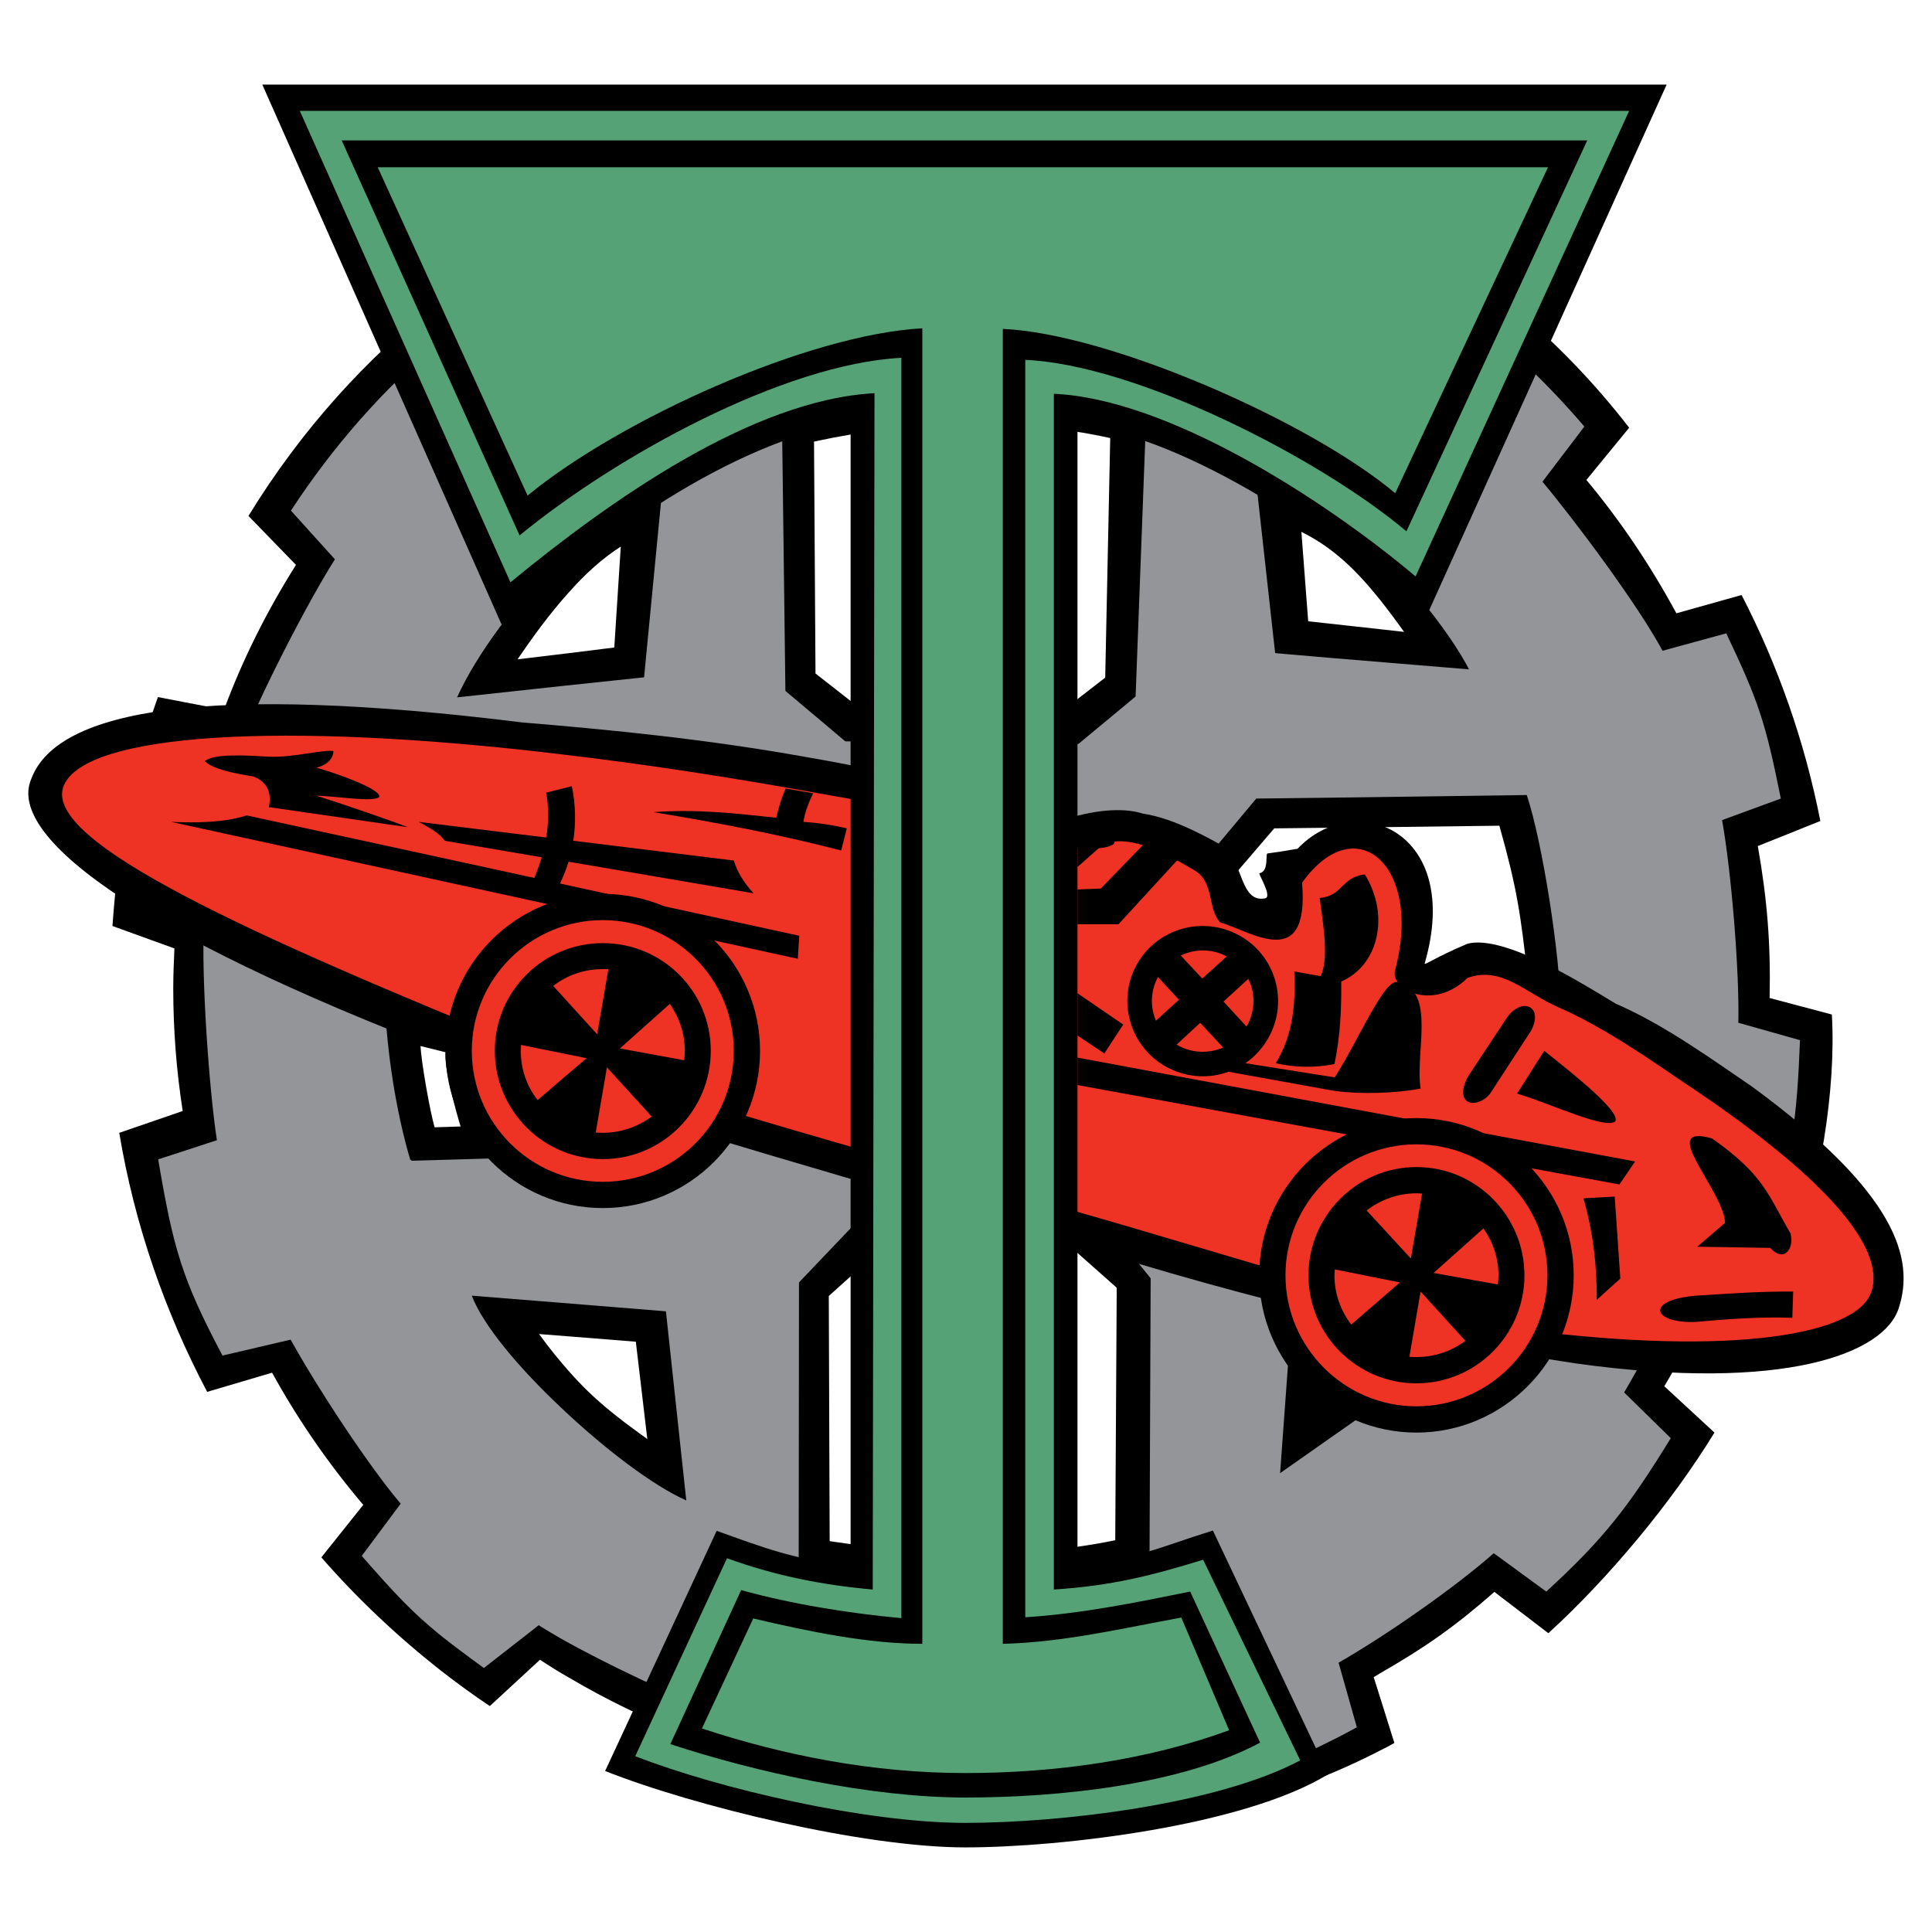 <?xml version="1.0" encoding="utf-8"?>
<!-- Generator: Adobe Illustrator 13.0.0, SVG Export Plug-In . SVG Version: 6.00 Build 14948)  -->
<!DOCTYPE svg PUBLIC "-//W3C//DTD SVG 1.0//EN" "http://www.w3.org/TR/2001/REC-SVG-20010904/DTD/svg10.dtd">
<svg version="1.0" id="Layer_1" xmlns="http://www.w3.org/2000/svg" xmlns:xlink="http://www.w3.org/1999/xlink" x="0px" y="0px"
	 width="192.756px" height="192.756px" viewBox="0 0 192.756 192.756" enable-background="new 0 0 192.756 192.756"
	 xml:space="preserve">
<g>
	<polygon fill-rule="evenodd" clip-rule="evenodd" fill="#FFFFFF" points="0,0 192.756,0 192.756,192.756 0,192.756 0,0 	"/>
	<path fill-rule="evenodd" clip-rule="evenodd" d="M182.765,101.219l-6.21-1.646c0.117-5.387-0.236-9.832-1.178-15.16l6.239-2.502
		c-1.56-7.947-4.238-15.542-7.858-22.547l-6.505,1.825c-2.562-4.739-5.563-9.213-8.978-13.305l4.268-5.21
		c-6.946-8.978-15.365-15.895-24.813-20.869c-12.156-6.329-26.05-9.448-40.767-9.448c-0.324,0-0.676,0-0.971,0.029
		c-14.128,0.118-27.462,3.355-39.206,9.36c-4.534,2.326-8.801,5.063-12.834,8.183c-7.447,5.828-13.952,13.04-19.162,21.546
		l4.739,4.886c-2.855,4.533-5.298,9.36-7.182,14.453l-6.593-1.266c-2.62,7.329-3.974,14.776-4.533,22.841l6.181,2.237
		c-0.059,1.325-0.117,2.649-0.117,4.002c0,4.15,0.324,8.242,0.942,12.217l-6.329,2.178c1.531,9.184,4.562,17.867,8.772,25.844
		l6.475-1.914c2.591,4.709,5.652,9.125,9.096,13.188l-4.18,5.238c3.591,4.121,7.594,7.889,11.892,11.273
		c1.589,1.236,3.237,2.443,4.916,3.562l5.003-4.621c0.942,0.617,1.914,1.236,2.915,1.795c3.649,2.148,7.476,4.033,11.479,5.562
		l-2.413,4.592c9.095,3.387,19.838,5.77,30.141,5.918c0.295,0,0.647,0,0.971,0c14.423,0,28.729-2.592,40.767-8.832
		c0.471-0.234,0.942-0.471,1.384-0.734l-1.384-4.416l-0.677-2.148c0.235-0.146,0.441-0.266,0.677-0.412
		c4.416-2.531,7.447-4.65,11.362-8.094l5.387,4.121c6.004-5.477,12.303-13.041,16.571-20.016l-5.004-4.623
		c2.797-4.709,4.356-8.33,6.122-13.598l6.652,1.236C181.558,118.674,183.206,108.666,182.765,101.219L182.765,101.219z
		 M43.951,112.551l-0.677,0.031c-0.5-1.768-1.354-6.594-1.442-8.359l2.12,0.529l0.618,0.146c-0.235,1.414,1.089,6.211,1.53,7.594
		L43.951,112.551L43.951,112.551z M56.785,59.069c1.56-1.766,3.296-3.355,5.15-4.533l-0.647,10.066l-4.503,0.56l-5.152,0.618
		C53.076,63.661,54.812,61.248,56.785,59.069L56.785,59.069z M56.785,136.836c-0.913-1.031-1.914-2.236-3.003-3.738l3.003,0.234
		l6.652,0.531l1.147,9.713C61.318,141.221,59.228,139.602,56.785,136.836L56.785,136.836z M137.729,59.894
		c0.766,0.972,1.561,2.031,2.355,3.15l-2.355-0.265l-7.211-0.795l-0.678-8.918C133.05,54.654,135.346,56.921,137.729,59.894
		L137.729,59.894z M81.215,44.058c4.887-1.06,9.831-1.677,14.776-1.766c4.975-0.088,9.949,0.354,14.776,1.413l-0.5,23.901
		l-3.15,2.443l-11.126,0.236L85.572,70.49l-4.21-3.297L81.215,44.058L81.215,44.058z M111.268,153.672
		c-5.269,1.061-10.272,1.441-15.276,1.324c-4.297-0.088-8.653-0.559-13.216-1.236l-0.088-24.459l9.007-8.096l4.297,0.207
		l7.889,0.383l7.535,6.682L111.268,153.672L111.268,153.672z M137.729,97.334l-10.772-0.088l-3.915-9.832l4.091-4.768l10.597-0.118
		l11.862-0.147c1.795,6.358,2.119,8.86,2.826,15.101L137.729,97.334L137.729,97.334z"/>
	<path fill-rule="evenodd" clip-rule="evenodd" fill="#939598" d="M173.434,102.043c0.118-5.238-0.706-15.069-1.619-20.221
		l5.857-2.149c-1.53-7.652-2.236-9.742-5.444-16.483l-6.358,1.737c-2.443-4.562-8.684-12.921-11.979-16.866l4.179-5.504
		c-7.27-8.507-15.776-15.041-25.401-19.544c-10.566-4.945-22.518-7.447-35.705-7.447c-0.265,0-0.559,0-0.824,0
		c-14.923,0.118-28.551,3.65-40.237,10.185c-4.297,2.384-8.33,5.18-12.068,8.359C38.211,38.877,33.237,44.5,29.028,50.945
		l4.386,4.857c-2.767,4.356-7.682,13.922-9.537,18.838l-6.005-1.236c-2.531,7.064-3.09,9.154-3.62,16.925l6.093,1.913
		c-0.265,5.18,0.5,16.336,1.295,21.518l-5.858,1.912c1.502,8.859,2.355,11.922,6.417,19.574l6.799-1.59
		c2.502,4.533,7.653,12.451,10.979,16.365l-3.885,5.211c3.296,3.768,5.033,5.621,7.741,7.83c1.207,0.971,2.62,2.031,4.444,3.355
		l5.475-4.27c0.618,0.412,1.354,0.824,2.148,1.297c4.622,2.619,11.451,5.799,15.63,7.418l-0.883,6.857
		c8.948,2.414,15.748,3.561,25.49,4.002c0.265,0,0.559,0,0.824,0.029c13.334,0,24.696-2.471,35.705-8.006
		c0.912-0.441,1.795-0.912,2.708-1.412l-1.825-6.445c4.592-2.621,11.509-7.418,15.483-10.922l5.238,3.826
		c5.799-5.297,8.301-8.594,12.422-15.305l-4.65-4.562c2.679-4.533,6.77-12.629,8.477-17.66l6.063,1
		c2.237-6.977,2.708-10.861,3.003-18.486L173.434,102.043L173.434,102.043z M55.901,55.508c3.591-3.65,7.359-6.623,10.273-7.741
		l-1.914,19.81l-8.359,0.883L45.6,69.578C47.542,65.28,51.575,59.894,55.901,55.508L55.901,55.508z M41.037,115.701
		c-1.501-5.15-2.267-10.566-2.561-15.748l5.357,1.65l3.326,1.029c-0.677,4.15,0.766,8.771,2.031,12.834l-5.357,0.176L41.037,115.701
		L41.037,115.701z M55.901,140.367c-4.15-3.914-7.712-8.152-8.83-11.096l8.83,0.705l10.538,0.854l2.031,18.869
		C65.144,148.227,60.229,144.488,55.901,140.367L55.901,140.367z M132.667,51.063c6.623,4.828,12.156,12.274,13.894,15.718
		l-13.894-1.148l-5.445-0.471l-2.002-18.044C127.751,47.914,130.282,49.327,132.667,51.063L132.667,51.063z M78.037,43.44
		l9.713-2.855l8.389-0.206l11.038-0.294l7.094,3.591l-0.972,25.814l-5.71,4.739l-11.45-0.118l-11.803-0.147L78.36,68.93
		L78.037,43.44L78.037,43.44z M114.683,156.822l-18.544-0.029H79.685l0.03-28.846l11.509-12.068l4.916,0.029l9.301,0.029
		l9.36,11.598L114.683,156.822L114.683,156.822z M132.667,143.371l-4.827,3.385l0.972-13.305l3.855,2.885l4.827,3.648
		L132.667,143.371L132.667,143.371z M132.667,100.16l-8.301-0.117l-4.886-13.364l5.857-7.005l7.329-0.088l19.662-0.265
		c1.59,4.798,3.297,15.954,3.385,21.193L132.667,100.16L132.667,100.16z"/>
	<path fill-rule="evenodd" clip-rule="evenodd" d="M106.205,123.797c19.456,6.24,36.911,10.125,51.099,12.244
		c20.663,2.855,30.729-0.971,32.143-5.562c1.561-4.828-0.088-11.393-14.658-22.076c-3.738-2.531-8.684-6.152-13.599-8.271
		c-3.444-2.09-11.156-6.917-14.776-5.976c-3.297,1.383-4.356,2.238-4.268,1.943c3.826-13.216-6.918-17.484-12.687-11.42
		c-1.678,0.294-1.796,0.294-3.003,0.471c-0.235,0.029,0.177,1.796-0.795,1.972c-0.177,0,1.325,2.354,0.56,2.502
		c-2.59,0.53-2.208-4.062-4.327-5.298c-0.883-0.441-4.592-2.678-7.858-3.149c-1.296-0.412-3.562-0.647-7.183,0.383
		c-8.859-2.326-17.837-4.562-26.285-6.005c-9.949-1.795-19.515-2.737-28.434-3.474c-31.29-3.885-46.419-1.354-49.009,5.623
		c-2.62,5.975,11.862,16.307,44.77,28.523C65.468,112.111,87.662,118.439,106.205,123.797L106.205,123.797z"/>
	
		<path fill-rule="evenodd" clip-rule="evenodd" fill="#EE3224" stroke="#EE3224" stroke-width="0.216" stroke-miterlimit="2.613" d="
		M105.94,120.352c18.015,5.092,32.996,10.244,45.918,12.188c21.311,2.736,33.467,0.441,34.762-3.738
		c1.413-4.387-4.856-11.568-18.867-20.84c-3.385-2.297-7.889-5.445-12.362-7.389c-3.268-1.443-5.593-4.091-8.919-2.914
		c-3.503,3.414-7.918,1.178-7.388-0.883c2.736-10.184-3.709-16.101-9.065-8.683c0.735,9.154-5.328,4.886-8.33,4.033
		c-1.384-1.413-0.56-4.033-2.62-5.239c-1.089-0.559-4.798-3.091-7.771-2.826c-0.06,0.736-3.121,1.06-6.329,0.235
		c-8.064-2.149-15.57-3.708-23.253-5.033c-9.066-1.648-17.602-2.943-25.608-3.885C27.645,71.961,8.659,73.375,6.48,78.378
		c-2.384,5.446,18.956,14.982,46.39,26.139C68.882,109.873,89.075,115.467,105.94,120.352L105.94,120.352z"/>
	<path fill="none" stroke="#000000" stroke-width="0.216" stroke-miterlimit="2.613" d="M41.037,115.701l8.153-0.234
		 M49.19,115.467c-1.266-4.062-2.708-8.684-2.031-12.834 M47.159,102.633l-8.683-2.68 M38.477,99.953
		c0.294,5.182,1.06,10.598,2.561,15.748 M43.274,112.582l2.826-0.09 M46.1,112.492c-0.441-1.383-1.766-6.18-1.53-7.594
		 M44.569,104.898l-2.738-0.676 M41.832,104.223c0.089,1.766,0.942,6.592,1.442,8.359 M127.84,146.756l9.654-6.771l-8.683-6.533
		L127.84,146.756L127.84,146.756z"/>
	<path fill-rule="evenodd" clip-rule="evenodd" d="M169.166,131.891c3.238-0.295,6.446-0.529,9.654-0.412l0.088-2.619
		c-3.237-0.029-6.475,0.205-9.742,0.412C164.104,129.713,164.839,132.037,169.166,131.891L169.166,131.891z"/>
	<path fill-rule="evenodd" clip-rule="evenodd" d="M159.306,129.684l2.354-2.119l-0.56-8.184l-3.12,0.176
		C158.922,122.854,159.335,126.15,159.306,129.684L159.306,129.684z"/>
	<path fill-rule="evenodd" clip-rule="evenodd" d="M169.343,124.385l7.271,0.117c1.324,1.473,2.413,0.178,2.03-1.441
		c-2.267-3.855-2.59-5.77-7.829-9.479c-5.622-1.59,1.177,5.211,1.295,8.418L169.343,124.385L169.343,124.385z"/>
	<path fill-rule="evenodd" clip-rule="evenodd" d="M151.357,109.107c3.238,0.943,8.801,3.621,9.803,2.768
		c0.529-0.941-3.827-4.443-7.094-7.035L151.357,109.107L151.357,109.107z"/>
	<path fill-rule="evenodd" clip-rule="evenodd" d="M127.28,106.076c1.942,0.441,3.915,0.471,5.857,0.088
		c0.589-2.766,0.706-5.562,0.677-8.24c3.65-1.561,4.916-6.506,2.355-10.686c-2.385,0.294-2.178,2.149-4.504,2.355
		c0.354,2.649,0.942,6.123,0.089,7.799l-2.62-0.47C129.253,100.131,129.047,103.191,127.28,106.076L127.28,106.076z"/>
	<path fill-rule="evenodd" clip-rule="evenodd" d="M148.649,109.139l4.121-6.33c1.296-2.502-1.06-3.414-2.531-1.117l-3.797,5.74
		C144.971,110.285,147.354,110.697,148.649,109.139L148.649,109.139z"/>
	<path fill-rule="evenodd" clip-rule="evenodd" d="M116.684,106.605c1.914,0.943,4.033,1.002,5.887,0.324l9.772,1.766
		c0.206,0.031,0.441,0.09,0.678,0.119l0.206,0.029c2.473,0.354,6.093,0.234,8.506-0.236c-0.559-3.502,1.531-9.713-2.119-10.537
		c-1.295-0.972-3.944,5.504-6.446,9.42l-8.919-1.414c1.031-0.705,1.914-1.707,2.503-2.914c1.824-3.709,0.265-8.212-3.444-10.007
		c-3.738-1.825-8.241-0.294-10.066,3.414S112.976,104.811,116.684,106.605L116.684,106.605z"/>
	<path fill-rule="evenodd" clip-rule="evenodd" fill="#EE3224" d="M117.773,104.428c1.383,0.678,2.943,0.648,4.268,0.09
		l-2.296-2.475l-2.354,2.18C117.508,104.281,117.626,104.369,117.773,104.428L117.773,104.428z M124.366,102.426
		c0.059-0.117,0.118-0.234,0.177-0.322c0.706-1.473,0.677-3.092,0-4.445l-2.473,2.266L124.366,102.426L124.366,102.426z
		 M122.395,95.421c-0.059-0.03-0.118-0.059-0.177-0.088c-1.442-0.707-3.062-0.648-4.415,0l2.148,2.296L122.395,95.421
		L122.395,95.421z M115.536,97.482c-0.029,0.059-0.059,0.088-0.089,0.146c-0.677,1.383-0.677,2.914-0.117,4.209l2.296-2.09
		L115.536,97.482L115.536,97.482z"/>
	<polygon fill-rule="evenodd" clip-rule="evenodd" points="107.5,105.518 163.132,115.879 161.572,118.174 107.5,108.254 
		107.5,105.518 	"/>
	<polygon fill-rule="evenodd" clip-rule="evenodd" points="107.5,103.311 110.179,105.105 112.062,102.221 107.5,99.1 
		107.5,103.311 	"/>
	<polygon fill-rule="evenodd" clip-rule="evenodd" points="107.5,92.212 111.592,92.212 117.803,85.443 114.535,83.794 
		109.825,88.651 107.5,88.74 107.5,92.212 	"/>
	<polygon fill-rule="evenodd" clip-rule="evenodd" points="107.5,86.502 110.355,83.971 107.5,83.647 107.5,86.502 	"/>
	<path fill-rule="evenodd" clip-rule="evenodd" d="M24.613,81.352l28.699,6.24c0.265-0.677,0.53-1.354,0.736-2.061l-9.684-1.648
		c-0.412-0.647-1.442-1.295-2.59-1.884l12.716,1.56c0.265-1.531,0.265-3.061,0-4.474l2.561-0.648
		c0.383,1.826,0.412,3.68,0.147,5.446l16.013,1.972c0.324,1.089,0.971,2.178,1.972,3.267l-18.456-3.149
		c-0.236,0.766-0.53,1.472-0.854,2.178l23.871,5.21l-0.147,2.296l-62.52-13.658C19.579,82.117,22.493,82.058,24.613,81.352
		L24.613,81.352z"/>
	<path fill-rule="evenodd" clip-rule="evenodd" d="M60.141,120.529c8.653,0,15.688-7.035,15.688-15.689
		c0-8.624-7.035-15.659-15.688-15.659c-8.654,0-15.689,7.035-15.689,15.659C44.452,113.494,51.487,120.529,60.141,120.529
		L60.141,120.529z"/>
	<path fill-rule="evenodd" clip-rule="evenodd" fill="#EE3224" d="M60.141,117.91c7.211,0,13.069-5.857,13.069-13.07
		c0-7.182-5.857-13.039-13.069-13.039c-7.212,0-13.069,5.857-13.069,13.039C47.071,112.053,52.929,117.91,60.141,117.91
		L60.141,117.91z"/>
	<path fill-rule="evenodd" clip-rule="evenodd" d="M60.141,115.643c5.945,0,10.772-4.857,10.772-10.803s-4.827-10.743-10.772-10.743
		c-5.947,0-10.773,4.798-10.773,10.743S54.194,115.643,60.141,115.643L60.141,115.643z"/>
	<path fill-rule="evenodd" clip-rule="evenodd" d="M60.141,113.023c4.503,0,8.182-3.68,8.182-8.184s-3.679-8.153-8.182-8.153
		c-4.504,0-8.183,3.649-8.183,8.153S55.637,113.023,60.141,113.023L60.141,113.023z"/>
	<path fill-rule="evenodd" clip-rule="evenodd" fill="#EE3224" d="M60.699,96.687c-0.206,0-0.382,0-0.559,0
		c-1.854,0-3.591,0.618-4.946,1.678l4.386,4.826L60.699,96.687L60.699,96.687z"/>
	<path fill-rule="evenodd" clip-rule="evenodd" fill="#EE3224" d="M68.264,105.781c0.03-0.322,0.059-0.617,0.059-0.941
		c0-1.736-0.559-3.355-1.5-4.68l-4.975,4.445L68.264,105.781L68.264,105.781z"/>
	<path fill-rule="evenodd" clip-rule="evenodd" fill="#EE3224" d="M60.141,113.023c1.825,0,3.502-0.619,4.886-1.619l-4.474-4.916
		l-1.119,6.506C59.669,112.994,59.905,113.023,60.141,113.023L60.141,113.023z"/>
	<path fill-rule="evenodd" clip-rule="evenodd" fill="#EE3224" d="M51.987,104.252c0,0.205-0.029,0.412-0.029,0.588
		c0,1.855,0.618,3.562,1.678,4.916l4.886-4.18L51.987,104.252L51.987,104.252z"/>
	<path fill-rule="evenodd" clip-rule="evenodd" d="M26.82,80.527l13.864,2.001c-1.472-0.589-6.093-2.178-9.125-3.149
		c2.089,0.059,5.622,0.677,6.27,0.147c0.294-0.736-4.003-2.296-6.27-2.943c1-0.206,1.678-0.854,1.707-1.648
		c-1-0.177-4.121,0.677-6.417,0.559c-2.149-0.117-5.416-0.353-6.417,0.442c0.795,0.794,2.826,1.207,4.828,1.53
		C26.761,77.996,27.115,79.262,26.82,80.527L26.82,80.527z"/>
	<path fill-rule="evenodd" clip-rule="evenodd" d="M65.203,81.028c6.417,1.06,12.48,2.208,18.721,3.826l0.559-2.208
		c-1.325-0.323-2.914-0.559-4.327-0.647c0.147-0.971,0.53-1.943,0.972-2.855c-0.913-0.147-1.826-0.324-2.737-0.471
		c-0.413,0.913-0.707,1.884-0.942,2.914C73.297,81.146,69.53,80.704,65.203,81.028L65.203,81.028z"/>
	<path fill-rule="evenodd" clip-rule="evenodd" d="M141.32,142.93c8.625,0,15.689-7.064,15.689-15.689
		c0-8.654-7.064-15.689-15.689-15.689c-8.653,0-15.688,7.035-15.688,15.689C125.632,135.865,132.667,142.93,141.32,142.93
		L141.32,142.93z"/>
	<path fill-rule="evenodd" clip-rule="evenodd" fill="#EE3224" d="M141.32,140.309c7.212,0,13.069-5.887,13.069-13.068
		c0-7.211-5.857-13.068-13.069-13.068c-7.211,0-13.068,5.857-13.068,13.068C128.252,134.422,134.109,140.309,141.32,140.309
		L141.32,140.309z"/>
	<path fill-rule="evenodd" clip-rule="evenodd" d="M141.32,138.014c5.946,0,10.773-4.828,10.773-10.773s-4.827-10.803-10.773-10.803
		c-5.945,0-10.772,4.857-10.772,10.803S135.375,138.014,141.32,138.014L141.32,138.014z"/>
	<path fill-rule="evenodd" clip-rule="evenodd" d="M141.32,135.393c4.504,0,8.184-3.648,8.184-8.152s-3.68-8.184-8.184-8.184
		c-4.503,0-8.183,3.68-8.183,8.184S136.817,135.393,141.32,135.393L141.32,135.393z"/>
	<path fill-rule="evenodd" clip-rule="evenodd" fill="#EE3224" d="M141.88,119.086c-0.206-0.029-0.383-0.029-0.56-0.029
		c-1.854,0-3.591,0.648-4.974,1.707l4.415,4.799L141.88,119.086L141.88,119.086z"/>
	<path fill-rule="evenodd" clip-rule="evenodd" fill="#EE3224" d="M149.444,128.152c0.03-0.295,0.06-0.617,0.06-0.912
		c0-1.736-0.56-3.355-1.502-4.68l-4.975,4.443L149.444,128.152L149.444,128.152z"/>
	<path fill-rule="evenodd" clip-rule="evenodd" fill="#EE3224" d="M141.32,135.393c1.825,0,3.503-0.588,4.887-1.617l-4.475-4.916
		l-1.118,6.504C140.85,135.393,141.085,135.393,141.32,135.393L141.32,135.393z"/>
	<path fill-rule="evenodd" clip-rule="evenodd" fill="#EE3224" d="M133.167,126.65c0,0.178-0.029,0.383-0.029,0.59
		c0,1.824,0.618,3.531,1.678,4.916l4.857-4.209L133.167,126.65L133.167,126.65z"/>
	<path fill-rule="evenodd" clip-rule="evenodd" d="M132.52,177.014l-11.509-24.312c-5.416,1.678-7.595,2.914-13.511,3.297V42.351
		c11.215,1.325,25.874,11.45,34.792,19.191l23.989-53.1H26.172l23.872,53.865c10.184-8.889,22.458-17.896,34.821-20.192v114.059
		c-5.445-0.5-8.595-1.736-13.363-3.443l-11.127,23.961c8.89,3.531,25.814,7.623,35.939,7.623
		C105.999,184.314,124.189,182.135,132.52,177.014L132.52,177.014z"/>
	<path fill-rule="evenodd" clip-rule="evenodd" fill="#54A275" d="M129.724,175.631l-9.685-20.016
		c-5.269,1.619-9.124,2.59-14.894,2.973V39.289c11.392,0.501,26.962,10.538,36.087,18.22l21.311-46.448H29.911l21.016,47.037
		c9.919-8.153,24.107-18.22,36.322-18.868l-0.176,119.357c-5.298-0.471-9.89-1.441-14.541-3.121l-9.154,19.752
		c8.478,3.297,23.077,6.652,32.937,6.652C105.764,181.871,121.452,180.045,129.724,175.631L129.724,175.631z"/>
	<path fill-rule="evenodd" clip-rule="evenodd" d="M125.72,173.865l-6.976-15.072c-5.387,1.09-10.861,2.209-16.453,2.562V35.904
		c11.008,0.471,29.198,9.684,38.029,17.102l18.043-39.001H34.09l17.749,39.413c9.596-7.888,26.285-17.102,38.089-17.72v125.745
		c-5.151-0.471-11.009-1.412-15.983-2.797l-7.064,15.365c8.507,2.797,19.927,5.328,29.434,5.328
		C105.41,179.34,117.743,178.133,125.72,173.865L125.72,173.865z"/>
	<path fill-rule="evenodd" clip-rule="evenodd" fill="#54A275" d="M117.861,161.385c-5.681,1.029-11.715,2.473-17.809,2.619V32.814
		c10.626,0.471,30.613,9.213,39.148,16.395l15.248-32.525H37.682l14.953,32.76c9.272-7.623,27.992-16.071,39.384-16.689v131.249
		c-5.446,0-11.362-1.236-16.866-2.531l-5.122,10.979c8.242,2.709,17.072,4.445,26.285,4.445c8.919,0,18.074-1.266,26.315-4.268
		L117.861,161.385L117.861,161.385z"/>
</g>
</svg>
